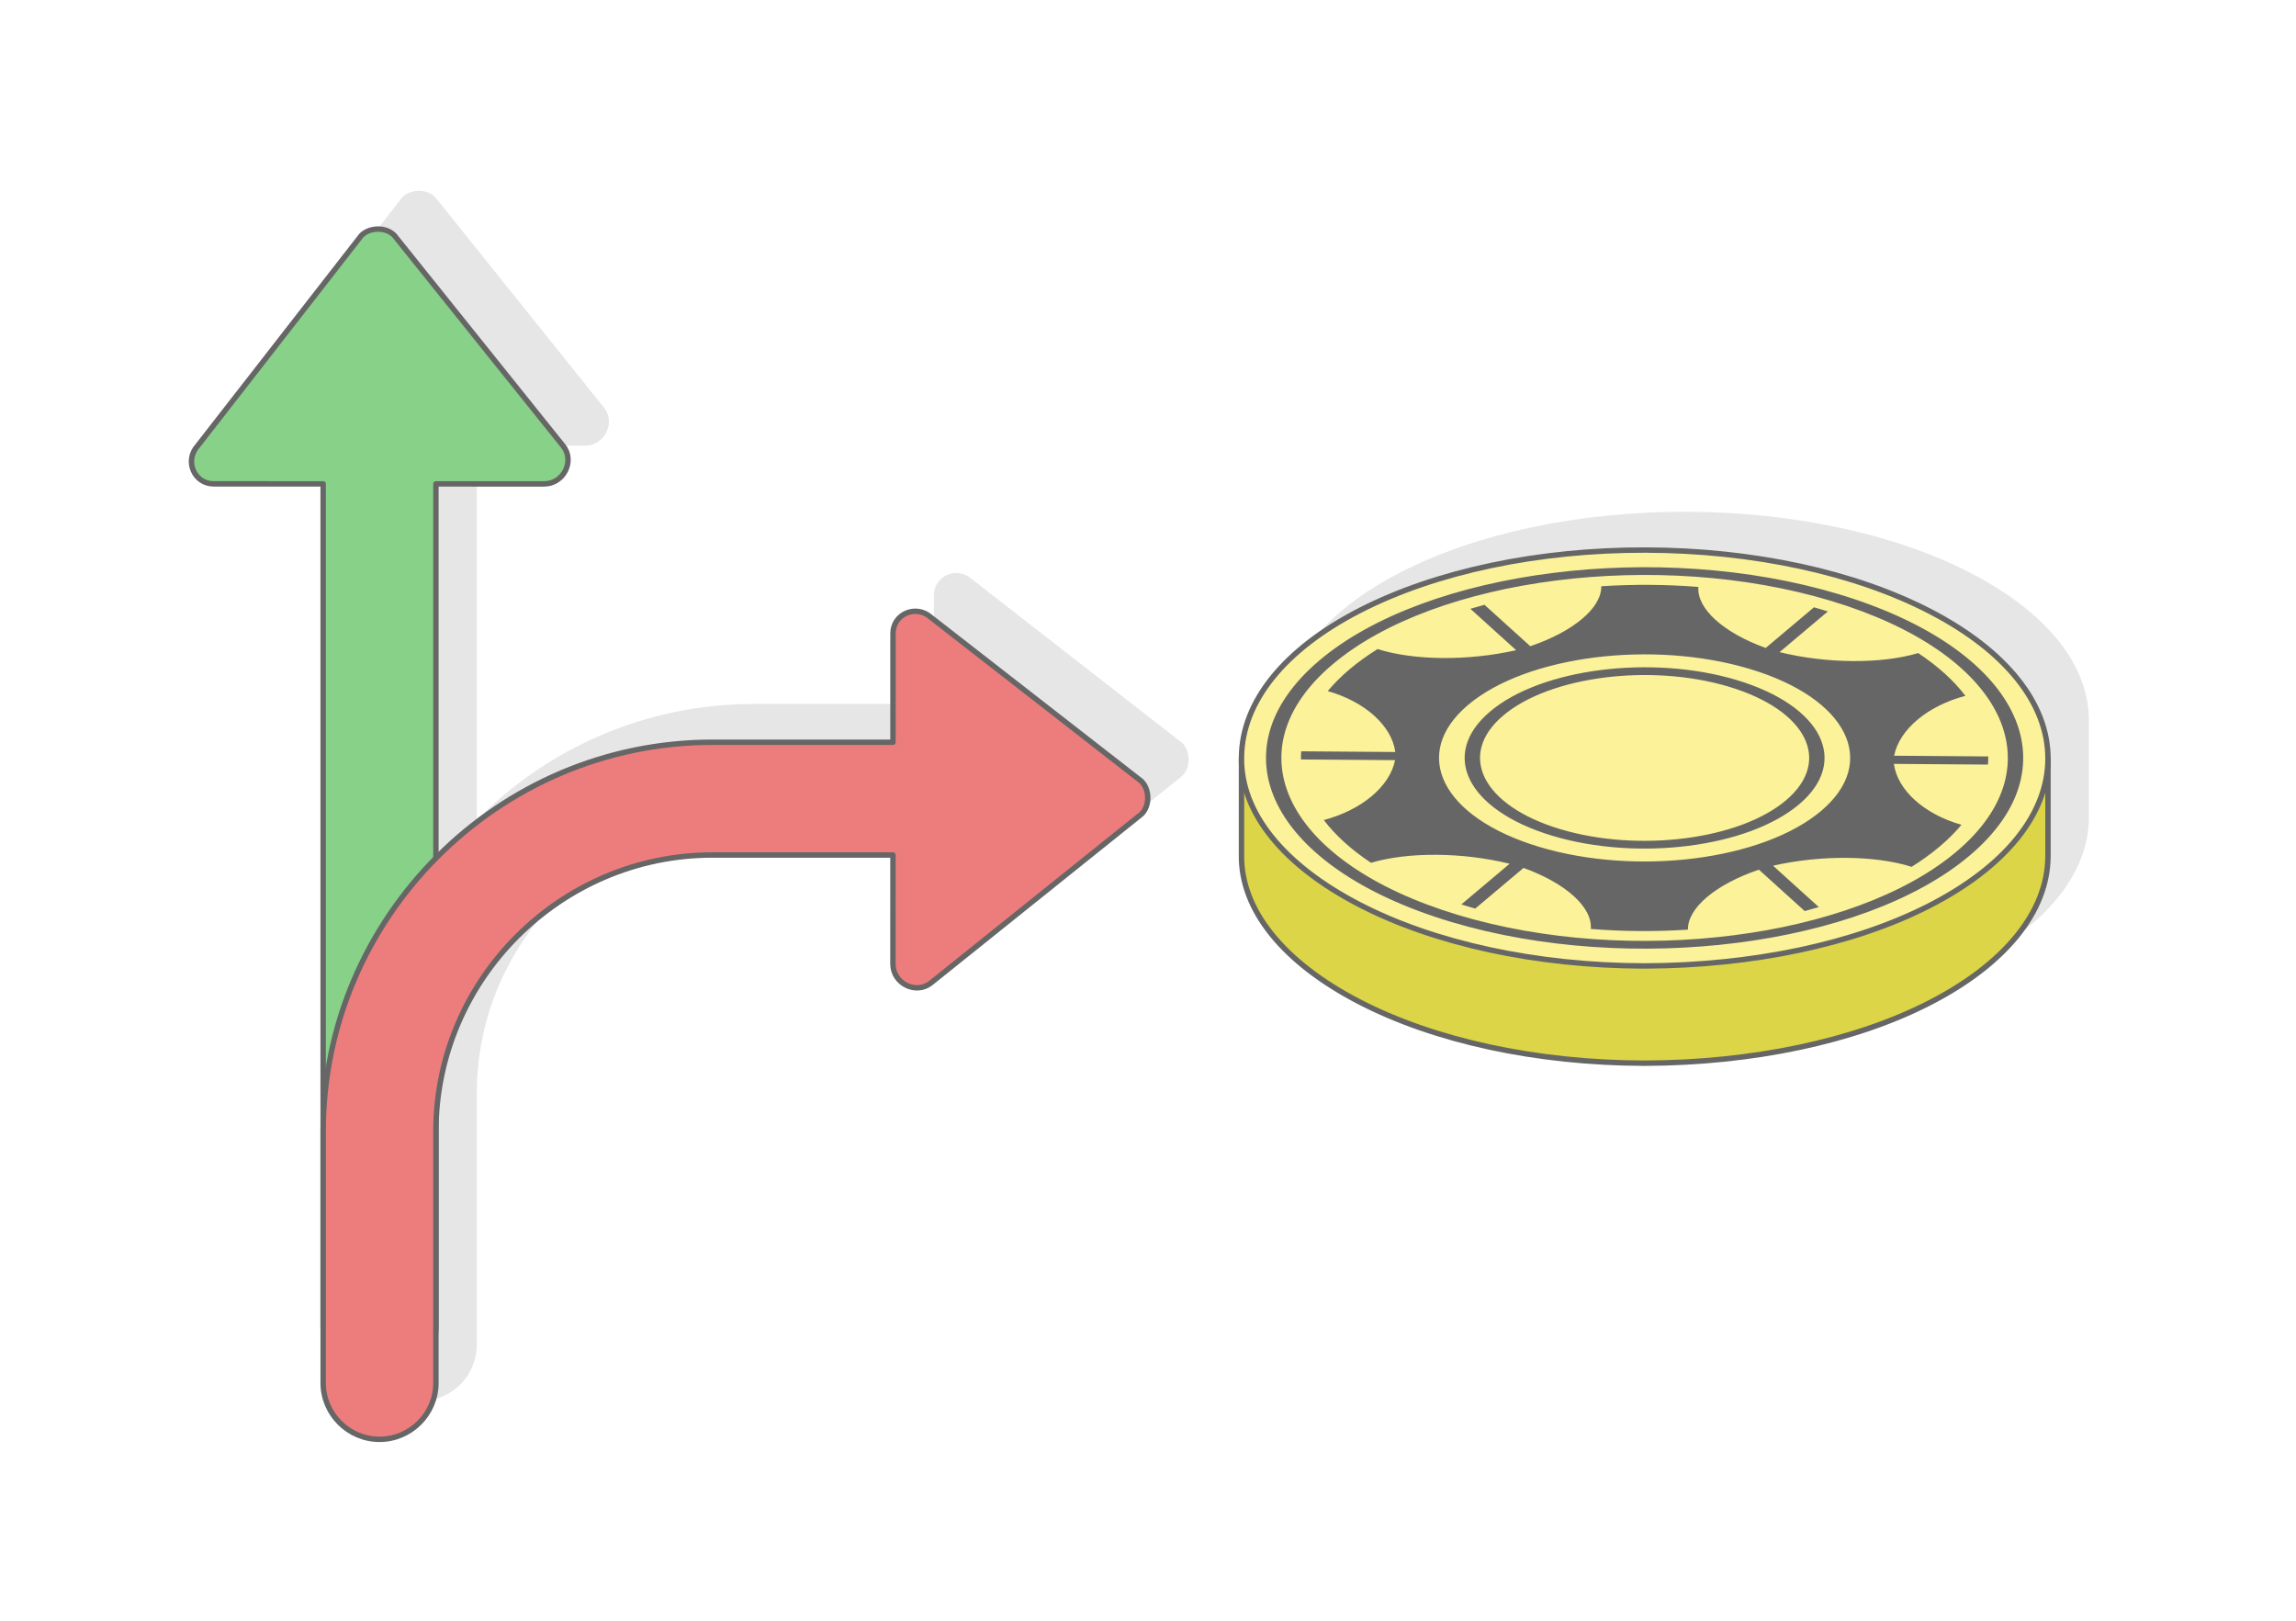 <?xml version="1.0" encoding="UTF-8"?>
<!DOCTYPE svg PUBLIC "-//W3C//DTD SVG 1.1//EN" "http://www.w3.org/Graphics/SVG/1.1/DTD/svg11.dtd">
<!-- Creator: CorelDRAW 2020 (64-Bit) -->
<svg xmlns="http://www.w3.org/2000/svg" xml:space="preserve" width="425px" height="300px" version="1.1" style="shape-rendering:geometricPrecision; text-rendering:geometricPrecision; image-rendering:optimizeQuality; fill-rule:evenodd; clip-rule:evenodd"
viewBox="0 0 17536.4 12378.6"
 xmlns:xlink="http://www.w3.org/1999/xlink"
 xmlns:xodm="http://www.corel.com/coreldraw/odm/2003">
 <defs>
  <style type="text/css">
   <![CDATA[
    .str0 {stroke:#666666;stroke-width:41.3;stroke-linecap:round;stroke-linejoin:round;stroke-miterlimit:2.613}
    .str1 {stroke:#666666;stroke-width:41.3;stroke-linecap:round;stroke-linejoin:round;stroke-miterlimit:2.613}
    .fil6 {fill:#666666}
    .fil2 {fill:#88D189}
    .fil4 {fill:#DBD547}
    .fil1 {fill:#E6E6E6}
    .fil5 {fill:#FBF299}
    .fil0 {fill:white}
    .fil3 {fill:#ED7D7D;fill-rule:nonzero}
   ]]>
  </style>
 </defs>
 <g id="Layer_x0020_1">
  <g id="_2425505868080">
   <rect class="fil0" width="17536.4" height="12378.6"/>
   <g>
    <path class="fil1" d="M3641.9 9839.6l0 -1490.3c0,-1159.4 951.7,-2111.2 2111.2,-2111.2l1379.5 0 -0.1 831.3c0,150.7 175.9,236.2 288.8,146.7l1591.6 -1276.3c83.1,-55.9 86.4,-196.3 17.3,-265.3l-1606.5 -1250.6c-114.8,-103.7 -290.8,-26.1 -290.7,121.7l-0.2 831.3 -1379.7 0c-823.5,0 -1571.5,339.6 -2111.2,885.6l0 -2858.9 825.9 0.2c150.7,0 236.2,-176 146.7,-288.9l-1276.3 -1591.5c-55.9,-83.2 -196.2,-86.4 -265.3,-17.4l-1250.5 1606.6c-103.8,114.7 -26.1,290.7 121.6,290.7l836.7 0.2 0 4945.8 0 1490.3 0 430.6 0 0.1c0,236.8 193.7,430.5 430.6,430.5 236.8,0 430.6,-193.7 430.6,-430.5l0 -0.1 0 -430.6zm9239.9 -5930.7c819.5,2 1597.9,170.4 2176,470.6 577.7,299.9 898.7,702.9 896.8,1125.1l-0.1 1.9 0 725.4 -0.1 0 0.1 15.6c-1.8,422.5 -326.3,823.5 -907.1,1120.8 -576.3,295.1 -1354.1,456.7 -2165.9,459.8l-14.1 0c-819.5,-2.1 -1597.9,-170.4 -2175.9,-470.6 -574.9,-298.5 -901.9,-698.4 -896.8,-1119.5l0.1 -6.1 0 -713.9c-0.2,-7.6 -0.2,-15.2 -0.1,-22.8l0 -6.1c5.1,-422.1 326.5,-823.2 907.1,-1120.4 580.4,-297.2 1361.1,-461.8 2180,-459.8z"/>
    <g>
     <path class="fil2 str0" d="M3329.4 10131.8l0 -6436 825.9 0.2c150.8,0 236.3,-176 146.7,-288.9l-1276.2 -1591.5c-56,-83.2 -196.3,-86.4 -265.4,-17.4l-1250.5 1606.6c-103.7,114.7 -26.1,290.7 121.7,290.7l836.6 0.2 0 6436.1c0,236.8 193.8,430.7 430.6,430.7l0 0c236.9,0 430.6,-193.8 430.6,-430.7z"/>
     <path class="fil3 str1" d="M6820 7361.6c0,150.7 176,236.2 288.9,146.7l1591.5 -1276.2c83.2,-56 86.4,-196.3 17.4,-265.4l-1606.6 -1250.5c-114.7,-103.8 -290.8,-26.1 -290.7,121.6l-0.2 831.3 -1379.7 0c-1634.6,0 -2972.4,1338 -2972.4,2972.4l0 1920.9 0 0.1c0,236.9 193.8,430.6 430.6,430.6 236.9,0 430.6,-193.7 430.6,-430.6l0 -0.1 0 -1920.9c0,-1159.4 951.8,-2111.2 2111.2,-2111.2l1379.6 0 -0.2 831.3z"/>
    </g>
    <g>
     <path class="fil4 str1" d="M12569.3 4943.9c819.5,2.1 1597.9,170.4 2176,470.6 219.8,114.1 402.3,243.1 544.1,382.4l352.7 0 0 727.2 -0.1 0 0.1 15.6c-1.9,422.6 -326.4,823.5 -907.2,1120.9 -576.3,295 -1354.1,456.6 -2165.9,459.7l-14.1 0c-819.5,-2.1 -1597.8,-170.3 -2175.9,-470.5 -574.9,-298.6 -901.8,-698.5 -896.8,-1119.6l0.1 -6.1 0 -727.2 346.4 0c144.6,-143.8 332.6,-276.5 560.6,-393.2 580.4,-297.1 1361.1,-461.8 2180,-459.8z"/>
     <path class="fil5 str1" d="M12569.3 4201.1c819.5,2.1 1597.9,170.4 2176,470.6 577.7,300 898.7,702.9 896.8,1125.2 -1.9,422.6 -326.4,823.5 -907.2,1120.9 -576.3,295 -1354.1,456.6 -2165.9,459.7l-14.1 0c-819.5,-2 -1597.8,-170.3 -2175.9,-470.5 -574.9,-298.6 -901.8,-698.5 -896.8,-1119.6l0.1 -6c5.1,-422.2 326.4,-823.3 907,-1120.5 580.4,-297.1 1361.1,-461.8 2180,-459.8z"/>
     <path class="fil6" d="M13908 4653.9c17.7,5.3 35.3,10.8 52.6,16.3l-368.6 310.6c359.6,88.6 777.6,91 1058.7,7.2 151.5,100.4 272.4,210.5 360.6,326.5 -289.1,76.5 -504.7,256.8 -544.3,457.5l718.7 5.3c0.3,20.7 -0.3,41.5 -1.9,62.3l-718.7 -5.4c27.4,201.2 231.8,384.6 516.2,465.3 -47.5,56.9 -103.3,112.8 -167.9,167.3 -64.7,54.4 -136,105.7 -212.9,153.7 -275.9,-87.9 -693.5,-91.8 -1058.3,-8.6l349.8 316.3c-35.5,10.5 -71.6,20.6 -108,30.2l-349.7 -316.2c-332.2,112.6 -545.4,293.6 -542.2,458.1 -244.6,15.8 -494.4,14.4 -741.8,-5.3 13.6,-164.4 -188.6,-348.7 -513.9,-466.2l-368.7 310.6c-17.9,-5.1 -35.6,-10.3 -53.4,-15.6 -17.7,-5.3 -35.3,-10.8 -52.6,-16.3l368.6 -310.6c-359.6,-88.6 -777.6,-91 -1058.7,-7.2 -151.5,-100.4 -272.4,-210.5 -360.6,-326.5 289.1,-76.5 504.7,-256.8 544.3,-457.5l-718.7 -5.3c-0.3,-20.7 0.3,-41.5 1.9,-62.2l718.7 5.3c-27.4,-201.2 -231.8,-384.6 -516.2,-465.3 47.5,-56.9 103.3,-112.8 167.9,-167.3 64.6,-54.4 135.9,-105.7 212.8,-153.7 275.9,88 693.6,91.8 1058.4,8.6l-349.7 -316.2c35.5,-10.5 71.4,-20.7 107.8,-30.3l349.8 316.2c332.1,-112.6 545.3,-293.5 542.2,-458 244.6,-15.8 494.5,-14.4 741.8,5.2 -13.5,164.4 188.7,348.7 514,466.2l368.7 -310.6c17.8,5.1 35.6,10.2 53.3,15.6zm-641.6 540.7c325.7,98 541.7,253.3 627.5,425.1 85.8,171.6 41.4,360 -153.4,524.1l-1.3 1.1c-194.9,163.6 -502.6,272.1 -843,315.3 -340.8,43.3 -714.5,21 -1040.3,-77l-2.2 -0.7c-324.6,-98.1 -539.8,-253.1 -625.3,-424.4 -85.8,-171.7 -41.4,-360 153.4,-524.2 194.8,-164.2 503.2,-273 844.2,-316.3 340.9,-43.3 714.6,-21.1 1040.4,77zm513.6 439.4c-78.5,-157.1 -275.9,-299.1 -573.7,-388.7 -297.8,-89.7 -639.8,-109.9 -951.9,-70.3 -311.9,39.6 -594,139.1 -772.1,289.2 -178,150 -218.5,322.3 -139.9,479.5 78.5,157.1 275.9,299.2 573.7,388.8l0.6 0.2c297.6,89.4 639.3,109.7 951.2,70.1 311.9,-39.6 594,-139.2 771.9,-289.2 178.1,-150.1 218.7,-322.4 140.2,-479.6zm265 -1095.5c685.3,206.3 1139.6,533 1320.1,894.4 180.5,361.3 87.2,757.5 -322.7,1102.9 -409.7,345.3 -1058.5,574.3 -1776,665.4 -713.9,90.7 -1496.1,44.8 -2179,-158.9l-10.1 -3c-685.3,-206.3 -1139.6,-533 -1320.2,-894.4 -179.5,-359.6 -88,-753.6 316.8,-1097.8l5.9 -5.1c409.8,-345.3 1058.5,-574.4 1776,-665.5 717.5,-91 1503.9,-44.3 2189.2,162zm1206.1 908.7c-173.2,-346.7 -609,-660.2 -1266.3,-858 -657.3,-197.9 -1412,-242.7 -2100.5,-155.3 -688.1,87.4 -1310.1,306.9 -1703.2,637.8l-0.8 0.6c-393,331.2 -482.4,711.4 -309.2,1058.3 173.1,346.5 608.5,659.8 1265.2,857.6l1.2 0.4c657.3,197.8 1411.9,242.7 2100.5,155.2 688.5,-87.4 1310.8,-307.1 1703.9,-638.3 393.1,-331.3 482.5,-711.4 309.2,-1058.3zm-1884.2 -337.3c744.2,224 986.7,709.6 541.6,1084.5 -445,375 -1408.9,497.5 -2153.1,273.5 -744.1,-224 -986.6,-709.6 -541.7,-1084.6 445,-375 1409,-497.4 2153.2,-273.4z"/>
    </g>
   </g>
  </g>
 </g>
</svg>
